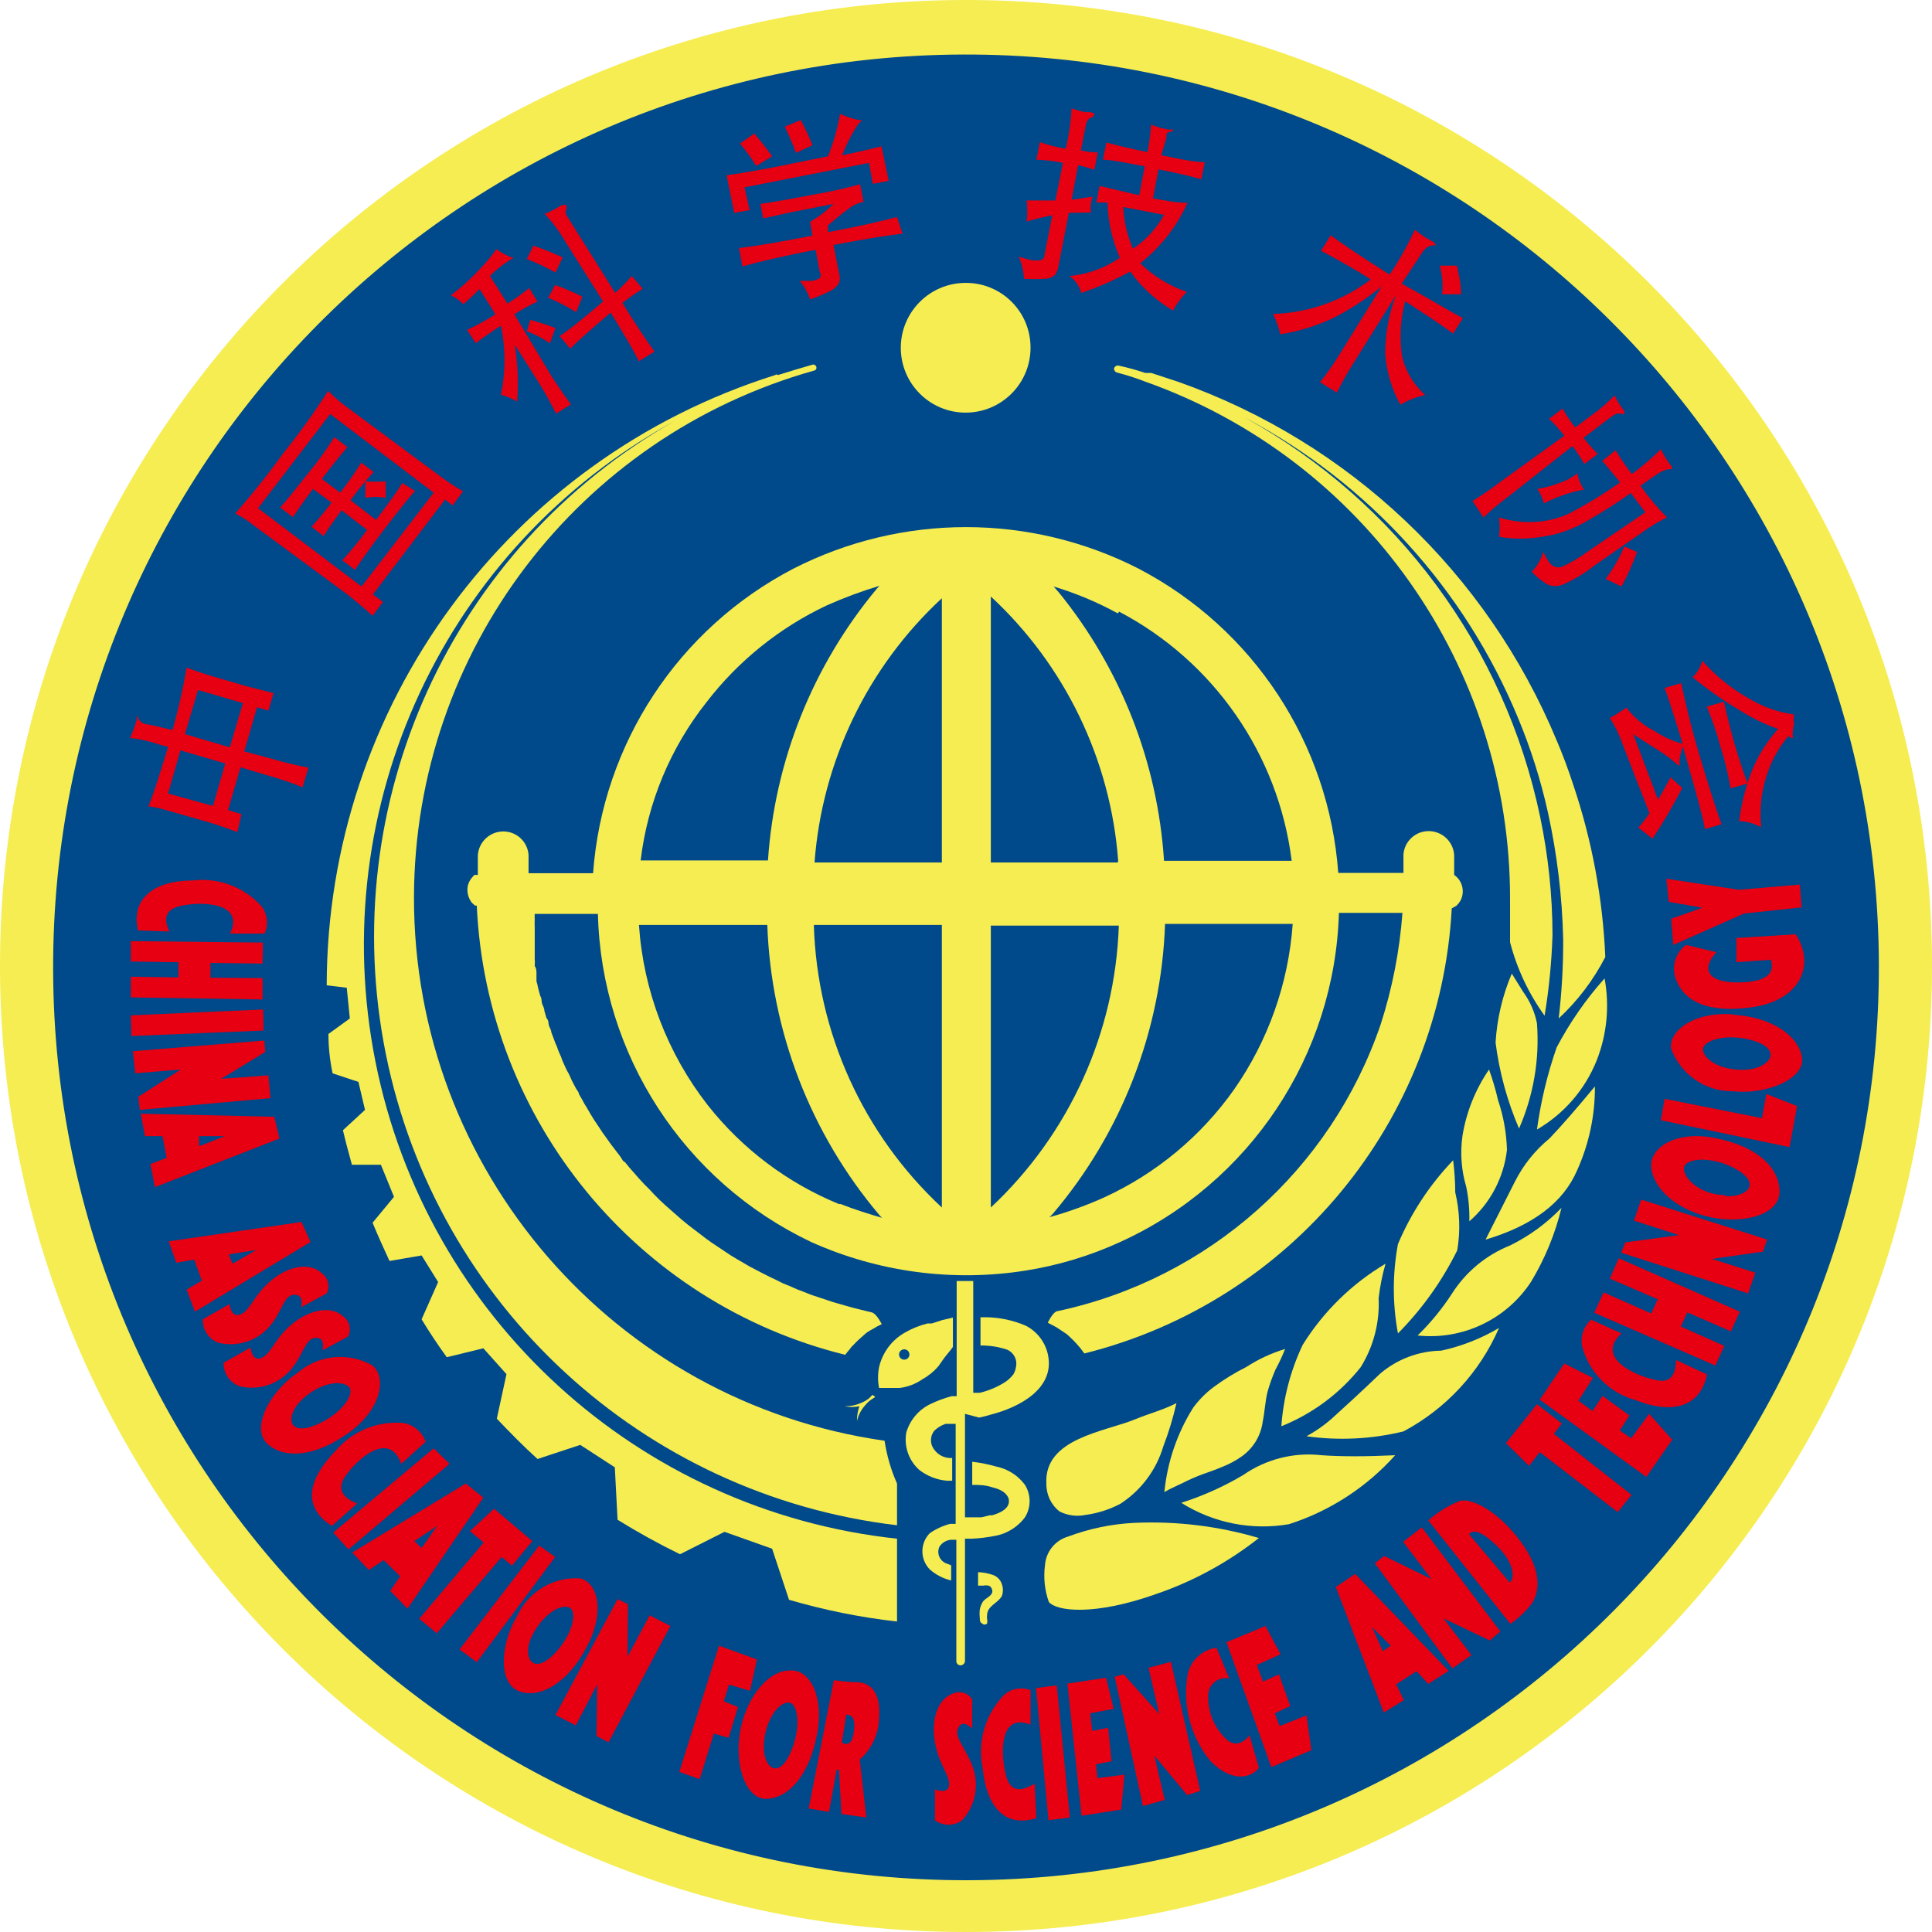 <svg xmlns="http://www.w3.org/2000/svg" xmlns:xlink="http://www.w3.org/1999/xlink" fill="none" version="1.1" width="40" height="40" viewBox="0 0 40 40"><g style="mix-blend-mode:passthrough"><g><path d="M19.929,0C8.892,0.04,-0.026,9.011,0,20.048C0.026,31.084,8.987,40.013,20.024,40C31.06,39.987,40,31.036,40,20C40,8.926,31.002,-0.039,19.929,0Z" fill-rule="evenodd" fill="#F5ED51" fill-opacity="1"/></g><g><path d="M19.936,1.129C30.375,1.093,38.866,9.528,38.9,19.967C38.934,30.406,30.499,38.896,20.06,38.928C9.62,38.961,1.132,30.525,1.1,20.086C1.068,9.65,9.5,1.164,19.936,1.129Z" fill-rule="evenodd" fill="#00498B" fill-opacity="1"/></g><g><path d="M21.336,7.2C21.336,7.943,20.733,8.544,19.99,8.543C19.248,8.542,18.647,7.938,18.65,7.195C18.653,6.453,19.257,5.853,20,5.857C20.741,5.857,21.34,6.46,21.336,7.2Z" fill-rule="evenodd" fill="#F5ED51" fill-opacity="1"/></g><g><path d="M25.55,22.557C24.865,23.527,23.936,24.298,22.857,24.793C22.492,24.957,22.115,25.093,21.729,25.2L21.793,25.136C23.224,23.453,24.045,21.336,24.121,19.129L26.764,19.129C26.676,20.36,26.257,21.545,25.55,22.557ZM20.514,25C22.136,23.483,23.089,21.384,23.164,19.164L20.514,19.164L20.514,25ZM23.143,17.857L20.514,17.857L20.514,12.35C22.05,13.774,22.992,15.726,23.15,17.814L23.143,17.857ZM23.143,12.7C22.721,12.468,22.275,12.282,21.814,12.143L21.921,12.264C23.207,13.846,23.968,15.788,24.1,17.822L26.743,17.822C26.467,15.622,25.134,13.696,23.171,12.664L23.143,12.7ZM19.5,17.857L16.864,17.857C17.02,15.766,17.962,13.811,19.5,12.386L19.5,17.857ZM19.5,25C17.869,23.483,16.915,21.376,16.85,19.15L19.5,19.15L19.5,25ZM17.407,24.929C17.636,25.022,18.036,25.15,18.264,25.214C18.243,25.197,18.224,25.178,18.207,25.157C16.782,23.472,15.964,21.356,15.886,19.15L13.229,19.15C13.32,20.51,13.818,21.812,14.657,22.886C15.371,23.789,16.306,24.493,17.371,24.929L17.407,24.929ZM14.629,14.536C13.88,15.482,13.407,16.616,13.264,17.814L15.9,17.814C16.039,15.75,16.827,13.783,18.15,12.193L18.207,12.129C17.835,12.241,17.47,12.377,17.114,12.536C16.139,12.996,15.287,13.682,14.629,14.536ZM30.107,18.107C30.107,17.972,30.107,17.836,30.107,17.7C30.088,17.422,29.857,17.207,29.579,17.207C29.276,17.207,29.036,17.463,29.057,17.764C29.057,17.864,29.057,17.964,29.057,18.072L27.707,18.072C27.515,15.396,25.95,13.012,23.571,11.772C21.328,10.627,18.672,10.627,16.429,11.772C14.045,13.011,12.474,15.399,12.279,18.079L10.943,18.079C10.943,17.972,10.943,17.872,10.943,17.772C10.964,17.47,10.724,17.214,10.421,17.214C10.143,17.214,9.912,17.429,9.893,17.707C9.893,17.843,9.893,17.979,9.893,18.114L9.857,18.114L9.821,18.114L9.764,18.179C9.727,18.225,9.7,18.278,9.686,18.336C9.66,18.462,9.692,18.592,9.771,18.693L9.836,18.75L9.871,18.75C10.074,23.198,13.178,26.982,17.5,28.05L17.543,27.993L17.586,27.943L17.629,27.886L17.679,27.836C17.75,27.757,17.829,27.693,17.907,27.622C17.986,27.55,18.071,27.522,18.157,27.464L18.257,27.414Q18.136,27.193,18.05,27.172L17.7,27.086L17.543,27.043L17.393,27L17.243,26.957L17.093,26.907L16.943,26.857L16.793,26.807L16.65,26.75L16.5,26.693L16.357,26.629L16.214,26.572L16.071,26.5L15.936,26.436L15.793,26.364L15.657,26.293L15.521,26.222L15.386,26.143L15.25,26.064L15.121,25.986L14.993,25.9L14.864,25.814L14.736,25.729L14.607,25.636L14.486,25.543L14.364,25.45L14.243,25.357L14.121,25.257L14.007,25.157L13.893,25.057L13.779,24.957L13.664,24.85L13.557,24.743L13.45,24.629L13.343,24.522L13.236,24.407L13.136,24.293L13.036,24.179L12.936,24.057C12.9,24.057,12.871,23.979,12.836,23.936L12.743,23.814L12.65,23.693L12.564,23.572L12.471,23.443L12.386,23.314L12.3,23.186L12.221,23.057L12.143,22.922C12.113,22.879,12.086,22.833,12.064,22.786L11.986,22.65C11.986,22.607,11.936,22.564,11.914,22.514L11.843,22.379L11.779,22.236C11.752,22.192,11.728,22.147,11.707,22.1L11.643,21.957C11.628,21.908,11.609,21.86,11.586,21.814C11.564,21.766,11.544,21.716,11.529,21.664C11.505,21.619,11.486,21.571,11.471,21.522L11.414,21.372C11.414,21.322,11.379,21.279,11.364,21.229C11.35,21.179,11.364,21.129,11.314,21.079L11.271,20.929C11.271,20.872,11.236,20.822,11.221,20.772C11.207,20.722,11.221,20.672,11.186,20.622L11.143,20.464C11.134,20.414,11.122,20.364,11.107,20.314C11.107,20.257,11.107,20.207,11.107,20.157C11.107,20.107,11.107,20.05,11.071,20C11.075,19.948,11.075,19.895,11.071,19.843L11.071,19.679L11.071,19.522L11.071,19.364C11.071,19.307,11.071,19.25,11.071,19.2C11.068,19.145,11.068,19.091,11.071,19.036C11.068,18.998,11.068,18.96,11.071,18.922L12.379,18.922C12.452,21.837,14.159,24.463,16.793,25.714C18.183,26.338,19.724,26.544,21.229,26.307C21.907,26.2,22.568,26.001,23.193,25.714C25.878,24.492,27.635,21.849,27.721,18.9L29.036,18.9C28.978,19.684,28.827,20.459,28.586,21.207C27.556,24.221,25.021,26.474,21.907,27.143Q21.814,27.143,21.693,27.386L21.871,27.479L22.086,27.622C22.186,27.71,22.279,27.805,22.364,27.907L22.407,27.964L22.45,28.022C26.733,26.953,29.819,23.215,30.057,18.807L30.157,18.75C30.187,18.72,30.214,18.686,30.236,18.65C30.335,18.465,30.28,18.234,30.107,18.114L30.107,18.107Z" fill-rule="evenodd" fill="#F5ED51" fill-opacity="1"/></g><g><path d="M33.221,20.257C32.833,20.691,32.5,21.171,32.229,21.686C32.036,22.238,31.9,22.807,31.821,23.386C32.381,23.061,32.816,22.558,33.057,21.957C33.27,21.417,33.327,20.828,33.221,20.257Z" fill-rule="evenodd" fill="#F5ED51" fill-opacity="1"/></g><g><path d="M31.2,23.807C31.19,23.455,31.127,23.106,31.014,22.772C30.965,22.559,30.903,22.349,30.829,22.143C30.547,22.554,30.359,23.023,30.279,23.514C30.228,23.868,30.255,24.229,30.357,24.572C30.405,24.807,30.427,25.046,30.421,25.286C30.857,24.908,31.134,24.38,31.2,23.807Z" fill-rule="evenodd" fill="#F5ED51" fill-opacity="1"/></g><g><path d="M28.943,25.757C28.829,26.369,28.829,26.996,28.943,27.607C29.442,27.103,29.857,26.522,30.171,25.886C30.238,25.487,30.223,25.079,30.129,24.686Q30.129,24.372,30.086,24.022C29.602,24.525,29.215,25.114,28.943,25.757Z" fill-rule="evenodd" fill="#F5ED51" fill-opacity="1"/></g><g><path d="M31.821,21.186C31.775,20.951,31.677,20.729,31.536,20.536L31.3,20.157C31.107,20.611,30.993,21.094,30.964,21.586C31.042,22.199,31.206,22.797,31.45,23.365C31.75,22.68,31.878,21.932,31.821,21.186Z" fill-rule="evenodd" fill="#F5ED51" fill-opacity="1"/></g><g><path d="M21.936,31.293C22.103,31.378,22.295,31.403,22.479,31.364C22.728,31.331,22.97,31.253,23.193,31.136C23.624,30.858,23.94,30.435,24.086,29.943C24.198,29.652,24.288,29.354,24.357,29.05C24.079,29.193,23.793,29.264,23.5,29.386C22.871,29.643,21.614,29.779,21.664,30.714C21.659,30.939,21.759,31.154,21.936,31.293Z" fill-rule="evenodd" fill="#F5ED51" fill-opacity="1"/></g><g><path d="M28.171,28.307C28.437,27.88,28.567,27.382,28.543,26.879C28.571,26.637,28.618,26.398,28.686,26.164C27.988,26.578,27.4,27.154,26.971,27.843C26.72,28.372,26.57,28.944,26.529,29.529C27.173,29.271,27.739,28.85,28.171,28.307Z" fill-rule="evenodd" fill="#F5ED51" fill-opacity="1"/></g><g><path d="M23.486,31.529C23.014,31.552,22.549,31.649,22.107,31.815C21.844,31.894,21.657,32.126,21.636,32.4C21.601,32.658,21.628,32.92,21.714,33.165C21.864,33.357,22.65,33.465,23.964,32.993C24.724,32.73,25.433,32.341,26.064,31.843C25.228,31.596,24.357,31.49,23.486,31.529Z" fill-rule="evenodd" fill="#F5ED51" fill-opacity="1"/></g><g><path d="M25.121,28.722C24.96,28.843,24.818,28.987,24.7,29.15C24.37,29.678,24.167,30.274,24.107,30.893L24.207,30.836L24.493,30.7C24.625,30.633,24.761,30.574,24.9,30.522C25.036,30.472,25.171,30.429,25.3,30.372C25.447,30.315,25.586,30.241,25.714,30.15C25.949,29.981,26.105,29.723,26.143,29.436C26.186,29.229,26.193,29.015,26.243,28.815C26.287,28.659,26.342,28.506,26.407,28.357C26.482,28.219,26.549,28.076,26.607,27.929C26.324,28.014,26.055,28.139,25.807,28.3C25.567,28.42,25.337,28.561,25.121,28.722Z" fill-rule="evenodd" fill="#F5ED51" fill-opacity="1"/></g><g><path d="M31.264,25.786C30.77,25.983,30.351,26.33,30.064,26.779C29.859,27.095,29.62,27.387,29.35,27.65C30.28,27.749,31.188,27.319,31.7,26.536C31.986,26.061,32.198,25.546,32.329,25.007C32.022,25.327,31.662,25.59,31.264,25.786Z" fill-rule="evenodd" fill="#F5ED51" fill-opacity="1"/></g><g><path d="M32.079,23.572C31.781,23.816,31.538,24.12,31.364,24.465L30.757,25.665Q32.221,25.229,32.65,24.236C32.898,23.689,33.025,23.094,33.021,22.493Q32.429,23.207,32.079,23.572Z" fill-rule="evenodd" fill="#F5ED51" fill-opacity="1"/></g><g><path d="M27.364,30.129C26.792,30.063,26.216,30.208,25.743,30.536C25.338,30.777,24.906,30.971,24.457,31.114C25.12,31.532,25.914,31.69,26.686,31.557C27.533,31.285,28.293,30.792,28.886,30.129Q27.964,30.172,27.364,30.129Z" fill-rule="evenodd" fill="#F5ED51" fill-opacity="1"/></g><g><path d="M28.571,28.443C28.214,28.786,27.857,29.114,27.564,29.379C27.406,29.516,27.234,29.636,27.05,29.736C27.719,29.83,28.4,29.796,29.057,29.636C29.94,29.166,30.638,28.411,31.036,27.493C30.664,27.714,30.259,27.873,29.836,27.964C29.371,27.971,28.924,28.14,28.571,28.443Z" fill-rule="evenodd" fill="#F5ED51" fill-opacity="1"/></g><g><path d="M8.571,18.572C8.584,13.494,11.968,9.043,16.857,7.672C16.893,7.665,16.914,7.627,16.9,7.593C16.89,7.56,16.855,7.541,16.822,7.55Q16.471,7.65,16.107,7.765C16.091,7.75,16.066,7.75,16.05,7.765C10.53,9.5,6.772,14.614,6.764,20.4L7.179,20.45L7.243,21.086L6.8,21.407Q6.8,21.815,6.886,22.222L7.421,22.4L7.557,22.979L7.1,23.4C7.157,23.643,7.221,23.879,7.286,24.115L7.886,24.115L8.157,24.779L7.714,25.315C7.821,25.579,7.943,25.843,8.064,26.107L8.729,25.993L9.071,26.543L8.729,27.315C8.893,27.586,9.064,27.843,9.25,28.1L10.007,27.915L10.486,28.45L10.286,29.372C10.557,29.657,10.836,29.943,11.129,30.207L12.014,29.915L12.729,30.379L12.786,31.465C13.204,31.724,13.636,31.963,14.079,32.179L15,31.715L15.986,32.065L16.336,33.122C17.067,33.336,17.815,33.487,18.572,33.572L18.572,31.857C13.202,31.278,8.83,27.28,7.774,21.983C6.717,16.686,9.221,11.317,13.957,8.722C9.346,11.34,6.939,16.624,7.988,21.821C9.037,27.019,13.306,30.954,18.572,31.579L18.572,30.715C18.446,30.432,18.36,30.134,18.314,29.829C12.716,29.028,8.561,24.227,8.571,18.572Z" fill-rule="evenodd" fill="#F5ED51" fill-opacity="1"/></g><g><path d="M23.129,7.714C23.325,7.765,23.518,7.827,23.707,7.9C28.243,9.508,31.271,13.802,31.264,18.614Q31.264,18.693,31.264,19.507C31.406,20.054,31.648,20.57,31.979,21.029C32.071,20.476,32.125,19.917,32.143,19.357C32.141,18.534,32.055,17.713,31.886,16.907C31.151,13.396,28.92,10.381,25.779,8.65C28.329,10,30.327,12.198,31.429,14.864C31.694,15.499,31.902,16.157,32.05,16.829C32.239,17.69,32.344,18.568,32.364,19.45C32.366,19.997,32.335,20.543,32.271,21.086C32.664,20.721,32.99,20.291,33.236,19.814C33.184,18.599,32.96,17.396,32.571,16.243C32.471,15.936,32.357,15.629,32.229,15.329C30.786,11.859,27.942,9.163,24.4,7.907L23.836,7.722L23.793,7.722L23.714,7.722C23.536,7.662,23.355,7.612,23.171,7.572C23.126,7.558,23.078,7.583,23.064,7.629C23.063,7.669,23.09,7.704,23.129,7.714Z" fill-rule="evenodd" fill="#F5ED51" fill-opacity="1"/></g><g><path d="M18.064,28.879L17.993,28.95C17.95,28.985,17.902,29.014,17.85,29.036C17.736,29.09,17.612,29.117,17.486,29.114C17.587,29.136,17.692,29.136,17.793,29.114C17.758,29.213,17.741,29.317,17.743,29.422C17.77,29.299,17.829,29.186,17.914,29.093C17.949,29.05,17.99,29.011,18.036,28.979L18.121,28.922L18.064,28.879Z" fill-rule="evenodd" fill="#F5ED51" fill-opacity="1"/></g><g><path d="M18.714,28.15C18.661,28.147,18.618,28.104,18.614,28.05C18.61,27.989,18.658,27.938,18.719,27.936C18.78,27.935,18.83,27.985,18.828,28.046C18.827,28.107,18.775,28.154,18.714,28.15ZM19.429,28.286C19.493,28.193,19.557,28.1,19.629,28.015C19.665,27.974,19.698,27.931,19.729,27.886L19.729,27.279L19.514,27.329L19.293,27.4L19.207,27.4C19.039,27.441,18.878,27.506,18.729,27.593C18.46,27.747,18.269,28.006,18.2,28.307C18.172,28.449,18.172,28.595,18.2,28.736L18.314,28.736L18.479,28.736L18.629,28.736C18.801,28.714,18.965,28.65,19.107,28.55C19.229,28.482,19.338,28.392,19.429,28.286Z" fill-rule="evenodd" fill="#F5ED51" fill-opacity="1"/></g><g><path d="M20.557,32.607C20.458,32.573,20.355,32.554,20.25,32.55L20.25,32.829L20.364,32.829C20.397,32.821,20.431,32.821,20.464,32.829C20.494,32.835,20.519,32.857,20.529,32.886C20.551,32.921,20.551,32.965,20.529,33C20.486,33.064,20.407,33.093,20.357,33.15C20.322,33.202,20.298,33.26,20.286,33.322C20.279,33.381,20.279,33.441,20.286,33.5C20.286,33.543,20.286,33.593,20.336,33.614C20.364,33.642,20.408,33.642,20.436,33.614C20.443,33.581,20.443,33.547,20.436,33.514C20.432,33.493,20.432,33.471,20.436,33.45C20.436,33.243,20.657,33.2,20.743,33.043C20.771,32.964,20.771,32.879,20.743,32.8C20.715,32.71,20.646,32.639,20.557,32.607Z" fill-rule="evenodd" fill="#F5ED51" fill-opacity="1"/></g><g><path d="M20.271,29.35C20.356,29.333,20.439,29.311,20.521,29.286C21.079,29.143,21.836,28.764,21.7,28.064C21.65,27.801,21.481,27.574,21.243,27.45C20.977,27.334,20.69,27.273,20.4,27.272L20.3,27.272L20.3,27.857C20.472,27.855,20.643,27.879,20.807,27.929C20.968,27.971,21.068,28.13,21.036,28.293C21.029,28.351,21.009,28.407,20.979,28.457C20.925,28.526,20.86,28.584,20.786,28.629C20.631,28.724,20.462,28.794,20.286,28.836L20.15,28.836L20.15,26.522L19.807,26.522L19.807,28.907L19.7,28.907C19.548,28.948,19.399,29.003,19.257,29.072C19.018,29.189,18.839,29.402,18.764,29.657C18.712,29.946,18.815,30.242,19.036,30.436C19.201,30.563,19.399,30.64,19.607,30.657L19.714,30.657L19.714,30.186C19.569,30.197,19.429,30.132,19.343,30.014C19.251,29.9,19.251,29.736,19.343,29.622C19.41,29.557,19.49,29.508,19.579,29.479L19.679,29.479L19.786,29.479L19.786,31.55L19.671,31.55C19.521,31.589,19.378,31.655,19.25,31.743C19.046,31.951,19.046,32.285,19.25,32.493C19.376,32.605,19.529,32.683,19.693,32.722L19.693,32.407L19.6,32.372C19.457,32.322,19.387,32.16,19.45,32.022C19.505,31.939,19.594,31.886,19.693,31.879L19.8,31.879L19.8,34.386C19.796,34.436,19.835,34.479,19.886,34.479C19.937,34.479,19.979,34.437,19.979,34.386L19.979,31.857L20.121,31.857C20.265,31.851,20.409,31.834,20.55,31.807C20.817,31.772,21.059,31.63,21.221,31.414C21.349,31.209,21.349,30.949,21.221,30.743C21.078,30.548,20.866,30.413,20.629,30.364C20.465,30.317,20.298,30.283,20.129,30.264L20.129,30.743C20.264,30.743,20.407,30.743,20.564,30.8C20.638,30.815,20.709,30.844,20.771,30.886C20.818,30.918,20.855,30.963,20.879,31.014C20.943,31.229,20.693,31.329,20.543,31.372L20.493,31.372L20.321,31.414L20.114,31.414L19.979,31.414L19.979,29.272L20.271,29.35Z" fill-rule="evenodd" fill="#F5ED51" fill-opacity="1"/></g><g><path d="M6.493,29.522C5.943,29.722,5.921,29.3,6.243,28.986C6.564,28.672,7,28.557,7.2,28.693C7.4,28.829,7.043,29.322,6.486,29.522L6.493,29.522ZM7.714,28.272C7.221,27.99,6.604,28.047,6.171,28.414C5.564,28.822,5.179,29.593,5.55,29.907C5.921,30.222,6.557,30.143,7.221,29.664C7.886,29.186,8.014,28.529,7.714,28.272Z" fill-rule="evenodd" fill="#E60012" fill-opacity="1"/></g><g><path d="M6.014,28.365C6.264,28.086,6.314,27.722,6.521,27.7Q6.729,27.679,6.679,27.957L7.207,27.672C7.283,27.524,7.237,27.344,7.1,27.25C6.871,27.043,6.45,27.093,6.071,27.393C5.693,27.693,5.621,28.015,5.429,28.107Q5.236,28.2,5.186,27.9L4.629,28.215C4.624,28.43,4.756,28.624,4.957,28.7C5.345,28.795,5.753,28.666,6.014,28.365Z" fill-rule="evenodd" fill="#E60012" fill-opacity="1"/></g><g><path d="M5.579,27.464C5.829,27.186,5.871,26.822,6.079,26.807Q6.286,26.793,6.236,27.064L6.764,26.779C6.84,26.631,6.794,26.451,6.657,26.357C6.429,26.143,6.007,26.193,5.636,26.493C5.264,26.793,5.186,27.122,4.993,27.207Q4.8,27.293,4.75,27L4.2,27.314C4.19,27.529,4.32,27.726,4.521,27.8C4.909,27.895,5.317,27.766,5.579,27.464Z" fill-rule="evenodd" fill="#E60012" fill-opacity="1"/></g><g><path d="M36.479,23.15L34.464,22.75L34.386,23.193L37.05,23.75L37.207,22.9L36.571,22.65L36.479,23.15Z" fill="#E60012" fill-opacity="1"/></g><g><path d="M32.336,29.472L31.821,29.072L31.179,29.879L31.657,30.35L31.879,30.064L33.493,31.307L33.779,30.95L32.171,29.686L32.336,29.472Z" fill="#E60012" fill-opacity="1"/></g><g><path d="M8.729,32.05L8.579,31.907L9.05,31.593L8.729,32.05ZM9.643,30.715L7.293,32.143L7.636,32.507L7.943,32.3L8.286,32.636L8.079,32.936L8.436,33.307L10.007,31.007L9.643,30.715Z" fill-rule="evenodd" fill="#E60012" fill-opacity="1"/></g><g><path d="M8.979,29.986L6.9,31.729L7.214,32.079L9.307,30.307L8.979,29.986Z" fill="#E60012" fill-opacity="1"/></g><g><path d="M10.6,32.415L11.021,31.907L10.229,31.236L9.729,31.7L10.014,31.936L8.679,33.515L9.043,33.815L10.386,32.236L10.6,32.415Z" fill="#E60012" fill-opacity="1"/></g><g><path d="M35.714,24.743C35.272,24.743,34.893,24.457,34.864,24.214C34.836,23.972,35.443,23.914,35.957,24.214C36.472,24.514,36.164,24.793,35.714,24.764L35.714,24.743ZM35.557,23.572C34.764,23.393,34.186,23.722,34.186,24.122C34.186,24.522,34.607,24.993,35.314,25.179C36.022,25.364,36.85,25.179,36.843,24.664C36.836,24.15,36.35,23.736,35.557,23.572Z" fill-rule="evenodd" fill="#E60012" fill-opacity="1"/></g><g><path d="M5.557,22.264L4.579,22.336L5.493,21.779L5.471,21.543L2.75,21.764L2.8,22.222L3.743,22.143L2.864,22.707L2.893,22.979L5.6,22.736L5.557,22.264Z" fill="#E60012" fill-opacity="1"/></g><g><path d="M35.25,18.793L34.6,19.022L34.643,19.564L36.107,18.914L37.3,18.786L37.264,18.314L36,18.422L34.5,18.193L34.55,18.672L35.25,18.793Z" fill="#E60012" fill-opacity="1"/></g><g><path d="M5.436,20.25L4.357,20.243L4.357,19.936L5.436,19.95L5.443,19.515L2.707,19.486L2.707,19.907L3.693,19.922L3.693,20.236L2.707,20.222L2.707,20.65L5.436,20.693L5.436,20.25Z" fill="#E60012" fill-opacity="1"/></g><g><path d="M3.507,19.286Q3.3,18.857,3.736,18.757C4.171,18.657,5.071,18.679,4.764,19.329L5.479,19.329C5.561,19.146,5.539,18.934,5.421,18.772C5.063,18.367,4.529,18.164,3.993,18.229C3.214,18.229,2.7,18.586,2.857,19.264L3.507,19.286Z" fill-rule="evenodd" fill="#E60012" fill-opacity="1"/></g><g><path d="M34.907,19.564C34.683,19.727,34.598,20.021,34.7,20.279C34.864,20.721,35.35,20.993,36.3,20.85C37.25,20.707,37.6,20,37.179,19.343L35.95,19.421L35.95,19.921L36.664,19.871Q36.793,20.293,36.121,20.336C35.45,20.379,35.157,20.136,35.536,19.714L34.907,19.564Z" fill-rule="evenodd" fill="#E60012" fill-opacity="1"/></g><g><path d="M36.2,22.143C35.75,22.186,35.336,22.007,35.264,21.772C35.193,21.536,35.779,21.372,36.336,21.557C36.893,21.743,36.643,22.093,36.2,22.143ZM35.871,21C35.057,20.943,34.536,21.357,34.6,21.715C34.797,22.249,35.309,22.601,35.879,22.593C36.593,22.672,37.393,22.322,37.307,21.879C37.221,21.436,36.686,21.057,35.871,21.007L35.871,21Z" fill-rule="evenodd" fill="#E60012" fill-opacity="1"/></g><g><path d="M4.814,26.164L4.736,25.972L5.307,25.879L4.814,26.164ZM6.243,25.3L3.493,25.7L3.65,26.143L4.021,26.079L4.179,26.514L3.864,26.7L4.036,27.157L6.429,25.714L6.243,25.3Z" fill-rule="evenodd" fill="#E60012" fill-opacity="1"/></g><g><path d="M4.121,23.722L4.121,23.522L4.657,23.522L4.15,23.722L4.121,23.722ZM5.679,23.122L2.914,23.057L3,23.522L3.364,23.522L3.45,23.972L3.114,24.1L3.207,24.579L5.786,23.572L5.679,23.122Z" fill-rule="evenodd" fill="#E60012" fill-opacity="1"/></g><g><path d="M5.45,20.9L2.707,21.022L2.721,21.45L5.457,21.336L5.45,20.9Z" fill="#E60012" fill-opacity="1"/></g><g><path d="M11.164,32L9.514,34.15L9.871,34.414L11.493,32.236L11.164,32Z" fill="#E60012" fill-opacity="1"/></g><g><path d="M7.143,30.572C7.393,30.207,8.057,29.607,8.307,30.307L8.814,29.85C8.743,29.654,8.576,29.508,8.371,29.464C7.829,29.408,7.293,29.625,6.943,30.043C6.4,30.6,6.229,31.186,6.871,31.593L7.393,31.129Q6.907,30.936,7.143,30.572Z" fill-rule="evenodd" fill="#E60012" fill-opacity="1"/></g><g><path d="M34.286,28.572C33.85,28.486,33.021,28.107,33.571,27.607L32.943,27.322C32.786,27.461,32.715,27.673,32.757,27.879C32.902,28.417,33.32,28.838,33.857,28.986C34.571,29.272,35.193,29.172,35.343,28.457L34.7,28.157Q34.693,28.672,34.286,28.572Z" fill-rule="evenodd" fill="#E60012" fill-opacity="1"/></g><g><path d="M11.429,34.286C11.007,34.679,10.821,34.286,11,33.9C11.179,33.515,11.521,33.222,11.757,33.272C11.993,33.322,11.843,33.9,11.429,34.286ZM12.143,34.107C12.529,33.393,12.386,32.772,12.014,32.679C11.465,32.641,10.949,32.945,10.714,33.443C10.343,34.057,10.314,34.872,10.764,35.022C11.214,35.172,11.779,34.807,12.143,34.107Z" fill-rule="evenodd" fill="#E60012" fill-opacity="1"/></g><g><path d="M25.421,36.036C25.159,35.808,25.011,35.476,25.014,35.129C25,34.89,25.216,34.703,25.45,34.75L25.186,34.115C24.899,34.154,24.665,34.363,24.593,34.643C24.474,35.287,24.643,35.95,25.057,36.457C25.493,36.907,25.9,36.822,26.064,36.6L25.871,35.929Q25.643,36.2,25.421,36.036Z" fill-rule="evenodd" fill="#E60012" fill-opacity="1"/></g><g><path d="M22.693,36.529L23.014,36.465L22.943,35.772L22.614,35.836L22.571,35.472L23.057,35.379L22.9,34.736L22.1,34.857L22.393,37.593L23.214,37.465L23.279,36.743L22.721,36.815L22.693,36.529Z" fill="#E60012" fill-opacity="1"/></g><g><path d="M23.779,34.529L24,35.486L23.264,34.665L23.079,34.715L23.664,37.393L24.114,37.265L23.9,36.35L24.579,37.165L24.85,37.079L24.243,34.407L23.779,34.529Z" fill="#E60012" fill-opacity="1"/></g><g><path d="M33.771,29.779L33.536,29.614L33.736,29.307L33.179,28.9L32.971,29.214L32.679,29L32.979,28.529L32.386,28.229L31.879,28.979L34.086,30.579L34.621,29.807L34.143,29.272L33.771,29.779Z" fill="#E60012" fill-opacity="1"/></g><g><path d="M31.257,32.764L30.414,31.764Q30.557,31.593,30.971,31.986C31.386,32.379,31.35,32.7,31.257,32.764ZM30.236,31.071C29.992,31.166,29.767,31.304,29.571,31.479L31.271,33.621C31.44,33.504,31.589,33.362,31.714,33.2C31.85,32.993,31.964,32.571,31.493,31.929C31.021,31.286,30.486,31.021,30.236,31.071Z" fill-rule="evenodd" fill="#E60012" fill-opacity="1"/></g><g><path d="M29.05,31.922L29.636,32.693L28.657,32.215L28.464,32.365L30.071,34.543L30.464,34.265L29.886,33.507L30.843,33.965L31.064,33.779L29.436,31.622L29.05,31.922Z" fill="#E60012" fill-opacity="1"/></g><g><path d="M28.793,34.071L28.629,34.186L28.407,33.686L28.793,34.071ZM27.657,32.857L28.65,35.457L29.064,35.2L28.907,34.871L29.329,34.6L29.571,34.864L29.993,34.593L28.057,32.586L27.657,32.857Z" fill-rule="evenodd" fill="#E60012" fill-opacity="1"/></g><g><path d="M26.493,35.736L26.393,35.472L26.714,35.322L26.479,34.665L26.15,34.815L26.021,34.472L26.514,34.25L26.2,33.665L25.393,34L26.321,36.586L27.15,36.236L27.05,35.515L26.493,35.736Z" fill="#E60012" fill-opacity="1"/></g><g><path d="M33.829,25.272L34.764,25.572L33.65,25.722L33.564,25.936L36.193,26.779L36.343,26.35L35.443,26.064L36.5,25.914L36.586,25.664L33.979,24.836L33.829,25.272Z" fill="#E60012" fill-opacity="1"/></g><g><path d="M15.093,34.879L15.529,35.007L15.671,34.357L14.886,34.072L14.064,36.686L14.486,36.836L14.779,35.893L15.086,35.979L15.279,35.343L14.986,35.222L15.093,34.879Z" fill="#E60012" fill-opacity="1"/></g><g><path d="M12.993,34.3L13,33.215L12.786,33.107L11.5,35.507L11.921,35.722L12.364,34.872L12.35,35.943L12.6,36.072L13.879,33.665L13.45,33.443L12.993,34.3Z" fill="#E60012" fill-opacity="1"/></g><g><path d="M16.343,36.336C16.086,36.857,15.793,36.564,15.814,36.122C15.836,35.679,16.064,35.286,16.3,35.25C16.536,35.214,16.6,35.807,16.343,36.336ZM16.343,34.586C15.957,34.586,15.507,35.036,15.343,35.75C15.179,36.464,15.414,37.272,15.886,37.243C16.357,37.214,16.757,36.722,16.914,35.922C17.071,35.122,16.764,34.564,16.371,34.586L16.343,34.586Z" fill-rule="evenodd" fill="#E60012" fill-opacity="1"/></g><g><path d="M17.679,35.843Q17.636,36.193,17.429,36.079L17.521,35.5Q17.729,35.5,17.679,35.843ZM17.779,34.829Q17.571,34.829,17.264,34.786L16.743,37.443L17.164,37.514L17.321,36.643L17.371,36.643L17.421,37.557L17.936,37.629L17.8,36.429C18.048,36.212,18.193,35.901,18.2,35.572C18.243,35,17.993,34.85,17.779,34.829Z" fill-rule="evenodd" fill="#E60012" fill-opacity="1"/></g><g><path d="M19.836,35.786Q19.914,35.593,20.129,35.786L20.129,35.186C20.045,35.05,19.873,34.997,19.729,35.064C19.436,35.164,19.279,35.55,19.35,36.029C19.421,36.507,19.657,36.743,19.65,36.943Q19.643,37.143,19.357,37.05L19.357,37.686C19.524,37.811,19.754,37.811,19.921,37.686C20.191,37.39,20.276,36.97,20.143,36.593C20,36.193,19.75,35.972,19.836,35.786Z" fill-rule="evenodd" fill="#E60012" fill-opacity="1"/></g><g><path d="M20.836,36.786C20.714,36.357,20.671,35.443,21.336,35.707L21.336,34.993C21.148,34.92,20.936,34.959,20.786,35.093C20.399,35.492,20.233,36.055,20.343,36.6C20.421,37.386,20.786,37.85,21.457,37.643L21.421,36.929Q20.957,37.214,20.836,36.786Z" fill-rule="evenodd" fill="#E60012" fill-opacity="1"/></g><g><path d="M21.45,34.95L21.707,37.686L22.15,37.629L21.879,34.893L21.45,34.95Z" fill="#E60012" fill-opacity="1"/></g><g><path d="M33.329,26.472L34.321,26.9L34.186,27.193L33.2,26.757L33.007,27.179L35.514,28.272L35.7,27.865L34.8,27.465L34.936,27.172L35.836,27.565L36.021,27.157L33.514,26.05L33.329,26.472Z" fill="#E60012" fill-opacity="1"/></g><g><path d="M4.757,15.472L3.829,15.2L4.1,14.286L5.029,14.557L4.757,15.472ZM4.407,16.686L3.479,16.429L3.736,15.536L4.664,15.807L4.407,16.693L4.407,16.686ZM5.057,15.557L5.322,14.643L5.557,14.714L5.664,14.35L5.1,14.207L4.343,13.986C4.207,13.943,4.05,13.893,3.864,13.822C3.79,14.258,3.692,14.689,3.572,15.114L3.079,15C2.957,15,2.893,14.929,2.872,14.893C2.85,14.857,2.872,14.836,2.836,14.836C2.8,14.836,2.836,14.836,2.836,14.886C2.797,15.02,2.749,15.151,2.693,15.279C2.897,15.301,3.099,15.346,3.293,15.414L3.479,15.464C3.279,16.129,3.143,16.536,3.072,16.693C3.212,16.713,3.35,16.744,3.486,16.786L4.336,17.029C4.522,17.086,4.714,17.15,4.914,17.229L5,16.857L4.722,16.772L4.979,15.886L5.55,16.057C5.793,16.124,6.031,16.205,6.264,16.3L6.386,15.893C6.122,15.843,5.886,15.786,5.672,15.722L5.057,15.557Z" fill-rule="evenodd" fill="#E60012" fill-opacity="1"/></g><g><path d="M7.486,12.143L5.343,10.522L6.836,8.572L8.979,10.2L7.486,12.143ZM7.143,8.4C7.019,8.307,6.902,8.204,6.793,8.093C6.505,8.543,6.192,8.977,5.857,9.393C5.549,9.821,5.22,10.234,4.871,10.629C5.01,10.702,5.142,10.788,5.264,10.886L7.2,12.314C7.371,12.45,7.543,12.593,7.714,12.75L7.929,12.464L7.721,12.307L9.214,10.343L9.371,10.464L9.586,10.172C9.407,10.069,9.235,9.954,9.071,9.829L7.143,8.4Z" fill-rule="evenodd" fill="#E60012" fill-opacity="1"/></g><g><path d="M7.564,10.307C7.704,10.282,7.846,10.282,7.986,10.307L7.986,9.965C7.846,9.976,7.705,9.976,7.564,9.965L7.564,10.307Z" fill-rule="evenodd" fill="#E60012" fill-opacity="1"/></g><g><path d="M5.8,10.507L6.064,10.707C6.15,10.579,6.286,10.379,6.479,10.122L6.864,10.407C6.7,10.622,6.557,10.786,6.45,10.907L6.7,11.1C6.786,10.957,6.914,10.779,7.071,10.565L7.6,10.972C7.44,11.191,7.269,11.401,7.086,11.6L7.35,11.8C7.45,11.643,7.65,11.357,7.957,10.957C8.264,10.557,8.479,10.286,8.593,10.165L8.329,10C8.221,10.179,8.036,10.429,7.786,10.765L7.257,10.357C7.405,10.153,7.565,9.957,7.736,9.772L7.479,9.579C7.345,9.794,7.2,10.002,7.043,10.2L6.664,9.915C6.871,9.643,7.05,9.422,7.193,9.257L6.921,9.05C6.765,9.299,6.594,9.538,6.407,9.765C6.121,10.122,5.921,10.379,5.8,10.507Z" fill-rule="evenodd" fill="#E60012" fill-opacity="1"/></g><g><path d="M10.65,6.507C10.803,6.408,10.963,6.32,11.129,6.243L10.957,5.964C10.813,6.08,10.663,6.187,10.507,6.286L10.143,5.714C10.264,5.593,10.398,5.485,10.543,5.393C10.574,5.37,10.607,5.351,10.643,5.336Q10.686,5.336,10.679,5.336C10.671,5.336,10.679,5.336,10.614,5.336C10.557,5.318,10.502,5.294,10.45,5.264C10.389,5.235,10.332,5.199,10.279,5.157C10.157,5.328,10.02,5.488,9.871,5.636C9.706,5.809,9.527,5.969,9.336,6.114C9.433,6.158,9.521,6.221,9.593,6.3C9.671,6.229,9.786,6.129,9.929,5.986L10.257,6.507C10.07,6.628,9.874,6.736,9.671,6.829L9.85,7.107C9.957,7.022,10.129,6.9,10.371,6.743C10.47,7.214,10.47,7.7,10.371,8.172C10.489,8.205,10.602,8.253,10.707,8.314C10.738,7.921,10.721,7.525,10.657,7.136L11.171,7.95C11.279,8.122,11.393,8.329,11.514,8.564L11.821,8.372C11.671,8.172,11.543,7.979,11.421,7.793L10.65,6.507Z" fill-rule="evenodd" fill="#E60012" fill-opacity="1"/></g><g><path d="M13.307,5.979L13.079,5.714C12.972,5.838,12.857,5.955,12.736,6.064L11.729,4.457C11.704,4.418,11.704,4.368,11.729,4.329Q11.729,4.264,11.729,4.243Q11.686,4.243,11.636,4.243C11.522,4.315,11.403,4.377,11.279,4.429C11.437,4.598,11.576,4.785,11.693,4.986L12.486,6.243Q11.807,6.822,11.586,6.957L11.807,7.222C11.914,7.1,12.193,6.857,12.643,6.472C12.914,6.914,13.114,7.25,13.229,7.479L13.55,7.279C13.4,7.072,13.171,6.736,12.886,6.272C13.021,6.166,13.161,6.068,13.307,5.979Z" fill-rule="evenodd" fill="#E60012" fill-opacity="1"/></g><g><path d="M12.057,6.143C11.874,6.05,11.686,5.969,11.493,5.9L11.35,6.164C11.551,6.247,11.745,6.348,11.929,6.464L12.057,6.143Z" fill-rule="evenodd" fill="#E60012" fill-opacity="1"/></g><g><path d="M11.65,5.329C11.457,5.243,11.257,5.157,11.043,5.086L10.907,5.364C11.111,5.442,11.31,5.535,11.5,5.643L11.65,5.329Z" fill-rule="evenodd" fill="#E60012" fill-opacity="1"/></g><g><path d="M10.907,6.857C11.076,6.922,11.236,7.006,11.386,7.107L11.5,6.793C11.336,6.729,11.157,6.672,10.979,6.622L10.907,6.857Z" fill-rule="evenodd" fill="#E60012" fill-opacity="1"/></g><g><path d="M15.986,3.236C15.87,3.072,15.746,2.915,15.614,2.764L15.321,2.972C15.444,3.118,15.556,3.273,15.657,3.436L15.986,3.236Z" fill-rule="evenodd" fill="#E60012" fill-opacity="1"/></g><g><path d="M16.821,3.007C16.751,2.829,16.669,2.655,16.579,2.486L16.25,2.622C16.336,2.807,16.414,2.986,16.479,3.165L16.821,3.007Z" fill-rule="evenodd" fill="#E60012" fill-opacity="1"/></g><g><path d="M15.414,3.879L17.993,3.372L18.071,3.807L18.4,3.743L18.25,3.029C18.057,3.079,17.786,3.143,17.436,3.215C17.527,2.978,17.644,2.753,17.786,2.543C17.821,2.543,17.836,2.493,17.836,2.486C17.836,2.479,17.836,2.486,17.786,2.486C17.65,2.459,17.518,2.416,17.393,2.357C17.34,2.658,17.256,2.952,17.143,3.236L15.943,3.479Q15.364,3.586,15.043,3.629L15.2,4.407L15.521,4.35L15.414,3.879Z" fill-rule="evenodd" fill="#E60012" fill-opacity="1"/></g><g><path d="M18.571,4.493C18.25,4.579,17.786,4.686,17.143,4.807L17.143,4.665C17.314,4.522,17.457,4.4,17.571,4.322C17.661,4.25,17.766,4.201,17.879,4.179L17.807,3.815C17.49,3.903,17.168,3.974,16.843,4.029C16.321,4.129,15.957,4.193,15.743,4.222L15.8,4.522L16.35,4.4L17.257,4.222C17.112,4.366,16.948,4.49,16.771,4.593L16.821,4.879Q15.836,5.072,15.3,5.136L15.371,5.515C15.757,5.407,16.257,5.293,16.886,5.172L16.971,5.629C16.998,5.668,16.998,5.719,16.971,5.757C16.922,5.788,16.865,5.808,16.807,5.815L16.557,5.815C16.652,5.928,16.725,6.059,16.771,6.2C16.921,6.149,17.067,6.087,17.207,6.015C17.276,5.98,17.334,5.925,17.371,5.857C17.394,5.793,17.394,5.722,17.371,5.657L17.257,5.072C17.814,4.965,18.286,4.886,18.686,4.836L18.571,4.493Z" fill-rule="evenodd" fill="#E60012" fill-opacity="1"/></g><g><path d="M24.107,4.436C23.951,4.723,23.728,4.968,23.457,5.15C23.337,4.877,23.269,4.584,23.257,4.286L24.107,4.45L24.107,4.436ZM24.15,2.857C24.15,2.779,24.15,2.736,24.221,2.729C24.293,2.722,24.279,2.729,24.279,2.686C24.279,2.643,24.279,2.686,24.214,2.686C24.082,2.666,23.953,2.63,23.829,2.579C23.819,2.771,23.795,2.962,23.757,3.15C23.421,3.079,23.136,3.015,22.907,2.95L22.836,3.307C23.014,3.307,23.307,3.372,23.7,3.443L23.586,4.043L22.764,3.85L22.7,4.193L22.929,4.193C22.939,4.587,23.027,4.975,23.186,5.336C22.877,5.55,22.517,5.68,22.143,5.715C22.262,5.799,22.348,5.923,22.386,6.065C22.736,5.947,23.075,5.798,23.4,5.622C23.635,5.95,23.937,6.225,24.286,6.429C24.362,6.287,24.458,6.157,24.571,6.043C24.21,5.92,23.88,5.718,23.607,5.45C24.029,5.119,24.365,4.69,24.586,4.2C24.329,4.2,24.093,4.143,23.871,4.107L23.986,3.507C24.386,3.586,24.7,3.657,24.871,3.715L24.943,3.357C24.707,3.357,24.407,3.286,24.043,3.215L24.15,2.857Z" fill-rule="evenodd" fill="#E60012" fill-opacity="1"/></g><g><path d="M22.586,4.4C22.578,4.336,22.578,4.271,22.586,4.207C22.595,4.161,22.607,4.116,22.621,4.072L22.186,4.136L22.321,3.422C22.435,3.445,22.547,3.476,22.657,3.514L22.729,3.157C22.611,3.154,22.494,3.14,22.379,3.114L22.486,2.572C22.495,2.515,22.529,2.465,22.579,2.436C22.629,2.436,22.65,2.386,22.657,2.364C22.664,2.343,22.657,2.364,22.586,2.322L22.471,2.322C22.374,2.303,22.279,2.276,22.186,2.243C22.171,2.525,22.13,2.804,22.064,3.079C21.882,3.049,21.703,3.004,21.529,2.943L21.457,3.307C21.642,3.313,21.826,3.334,22.007,3.372L21.85,4.15L21.257,4.15C21.272,4.295,21.272,4.441,21.257,4.586C21.429,4.536,21.607,4.493,21.786,4.457L21.621,5.3C21.621,5.386,21.507,5.414,21.314,5.379L21.093,5.314C21.155,5.459,21.192,5.614,21.2,5.772C21.35,5.78,21.5,5.78,21.65,5.772C21.718,5.766,21.782,5.741,21.836,5.7C21.877,5.646,21.904,5.582,21.914,5.514L22.129,4.407L22.586,4.4Z" fill-rule="evenodd" fill="#E60012" fill-opacity="1"/></g><g><path d="M29.464,5.2C29.488,5.169,29.517,5.142,29.55,5.122C29.582,5.099,29.619,5.085,29.657,5.079Q29.721,5.079,29.729,5.079C29.736,5.079,29.729,5.079,29.686,5.014L29.529,4.929C29.447,4.876,29.368,4.819,29.293,4.757C29.142,5.079,28.968,5.39,28.771,5.686Q27.957,5.172,27.55,4.872L27.35,5.193C27.7,5.379,28.064,5.579,28.379,5.786C27.795,6.228,27.089,6.478,26.357,6.5C26.424,6.634,26.474,6.776,26.507,6.922C26.88,6.862,27.243,6.751,27.586,6.593C27.949,6.41,28.292,6.187,28.607,5.929L27.721,7.357C27.601,7.551,27.47,7.737,27.329,7.914L27.679,8.129C27.778,7.928,27.888,7.732,28.007,7.543L28.9,6.114C28.753,6.503,28.678,6.914,28.679,7.329C28.706,7.697,28.813,8.056,28.993,8.379C29.153,8.285,29.326,8.218,29.507,8.179C29.271,7.969,29.104,7.693,29.029,7.386C28.972,7.002,28.994,6.611,29.093,6.236C29.464,6.479,29.807,6.7,30.086,6.907L30.286,6.586C29.971,6.422,29.571,6.172,29.021,5.872L29.464,5.2Z" fill-rule="evenodd" fill="#E60012" fill-opacity="1"/></g><g><path d="M29.857,6.093L30.25,6.093C30.25,5.872,30.2,5.672,30.164,5.5L29.807,5.5C29.862,5.693,29.879,5.894,29.857,6.093Z" fill-rule="evenodd" fill="#E60012" fill-opacity="1"/></g><g><path d="M32.657,9.8C32.546,9.888,32.42,9.956,32.286,10C32.138,10.057,31.985,10.098,31.829,10.122C31.891,10.213,31.937,10.315,31.964,10.422C32.213,10.295,32.477,10.201,32.75,10.143L32.8,10.143C32.728,10.041,32.679,9.924,32.657,9.8Z" fill-rule="evenodd" fill="#E60012" fill-opacity="1"/></g><g><path d="M32.557,9.236C32.647,9.354,32.728,9.478,32.8,9.607L33.079,9.4C32.974,9.295,32.876,9.183,32.786,9.065L33.35,8.636L33.464,8.565C33.5,8.558,33.537,8.561,33.571,8.572L33.629,8.572Q33.629,8.572,33.629,8.507C33.548,8.409,33.481,8.301,33.429,8.186C33.284,8.336,33.127,8.472,32.957,8.593L32.614,8.85C32.516,8.727,32.427,8.595,32.35,8.457L32.071,8.672C32.186,8.779,32.291,8.896,32.386,9.022L31.029,10C30.855,10.134,30.674,10.258,30.486,10.372L30.714,10.715C30.871,10.562,31.038,10.421,31.214,10.293L32.557,9.236Z" fill-rule="evenodd" fill="#E60012" fill-opacity="1"/></g><g><path d="M34.514,10.714C34.313,10.511,34.129,10.291,33.964,10.057C34.15,9.922,34.279,9.836,34.357,9.786C34.414,9.755,34.474,9.731,34.536,9.714L34.614,9.714Q34.614,9.714,34.614,9.664C34.525,9.552,34.448,9.43,34.386,9.3C34.2,9.487,33.999,9.659,33.786,9.814C33.664,9.657,33.551,9.493,33.45,9.322L33.171,9.543C33.221,9.593,33.343,9.743,33.543,9.986C33.199,10.23,32.839,10.45,32.464,10.643C32.239,10.742,31.996,10.798,31.75,10.807C31.508,10.817,31.267,10.785,31.036,10.714C31.053,10.847,31.053,10.982,31.036,11.114C31.329,11.164,31.628,11.164,31.921,11.114C32.252,11.068,32.57,10.957,32.857,10.786C33.169,10.609,33.472,10.416,33.764,10.207L34.064,10.607L32.857,11.429C32.695,11.549,32.52,11.652,32.336,11.736C32.235,11.767,32.126,11.726,32.071,11.636C32.026,11.57,31.986,11.5,31.95,11.429C31.906,11.582,31.825,11.721,31.714,11.836C31.811,11.944,31.924,12.035,32.05,12.107C32.147,12.143,32.253,12.143,32.35,12.107C32.588,12.003,32.811,11.868,33.014,11.707L34.114,10.943C34.241,10.856,34.375,10.78,34.514,10.714Z" fill-rule="evenodd" fill="#E60012" fill-opacity="1"/></g><g><path d="M33.893,11.429L33.629,11.314C33.528,11.553,33.398,11.778,33.243,11.986L33.571,12.143C33.697,11.913,33.804,11.675,33.893,11.429Z" fill-rule="evenodd" fill="#E60012" fill-opacity="1"/></g><g><path d="M34.807,14.143L34.464,14.243C34.55,14.472,34.671,14.857,34.836,15.4C34.63,15.344,34.435,15.255,34.257,15.136C34.028,15.02,33.827,14.854,33.671,14.65C33.562,14.729,33.448,14.801,33.329,14.864C33.439,15.034,33.528,15.216,33.593,15.407C33.714,15.722,33.9,16.2,34.15,16.836C34.08,16.94,34.004,17.041,33.921,17.136L34.214,17.364C34.438,17.026,34.643,16.675,34.829,16.314L34.586,16.093C34.507,16.243,34.421,16.4,34.329,16.557L33.814,15.2L34.221,15.464C34.386,15.56,34.541,15.67,34.686,15.793C34.729,15.836,34.757,15.85,34.771,15.85C34.786,15.85,34.771,15.814,34.771,15.757C34.78,15.654,34.804,15.553,34.843,15.457C35.093,16.336,35.25,16.886,35.3,17.165L35.643,17.065C35.536,16.772,35.379,16.286,35.186,15.636C34.993,14.986,34.871,14.45,34.807,14.143Z" fill-rule="evenodd" fill="#E60012" fill-opacity="1"/></g><g><path d="M37.143,15C37.134,14.931,37.134,14.862,37.143,14.793C36.809,14.746,36.488,14.632,36.2,14.457C35.84,14.253,35.516,13.989,35.243,13.679C35.21,13.81,35.141,13.928,35.043,14.021C35.34,14.266,35.655,14.488,35.986,14.686C36.245,14.853,36.523,14.99,36.814,15.093C36.589,15.342,36.408,15.627,36.279,15.936C36.144,16.278,36.053,16.635,36.007,17C36.168,17.006,36.324,17.05,36.464,17.129C36.429,16.798,36.458,16.463,36.55,16.143C36.644,15.807,36.809,15.495,37.036,15.229C37.036,15.271,37.093,15.286,37.114,15.279C37.136,15.271,37.114,15.279,37.114,15.2C37.116,15.132,37.125,15.065,37.143,15Z" fill-rule="evenodd" fill="#E60012" fill-opacity="1"/></g><g><path d="M35.907,15.386C35.8,14.993,35.721,14.672,35.693,14.529L35.336,14.629C35.45,14.901,35.545,15.18,35.621,15.465C35.711,15.745,35.78,16.031,35.829,16.322L36.186,16.222Q36.079,15.965,35.907,15.386Z" fill-rule="evenodd" fill="#E60012" fill-opacity="1"/></g></g></svg>